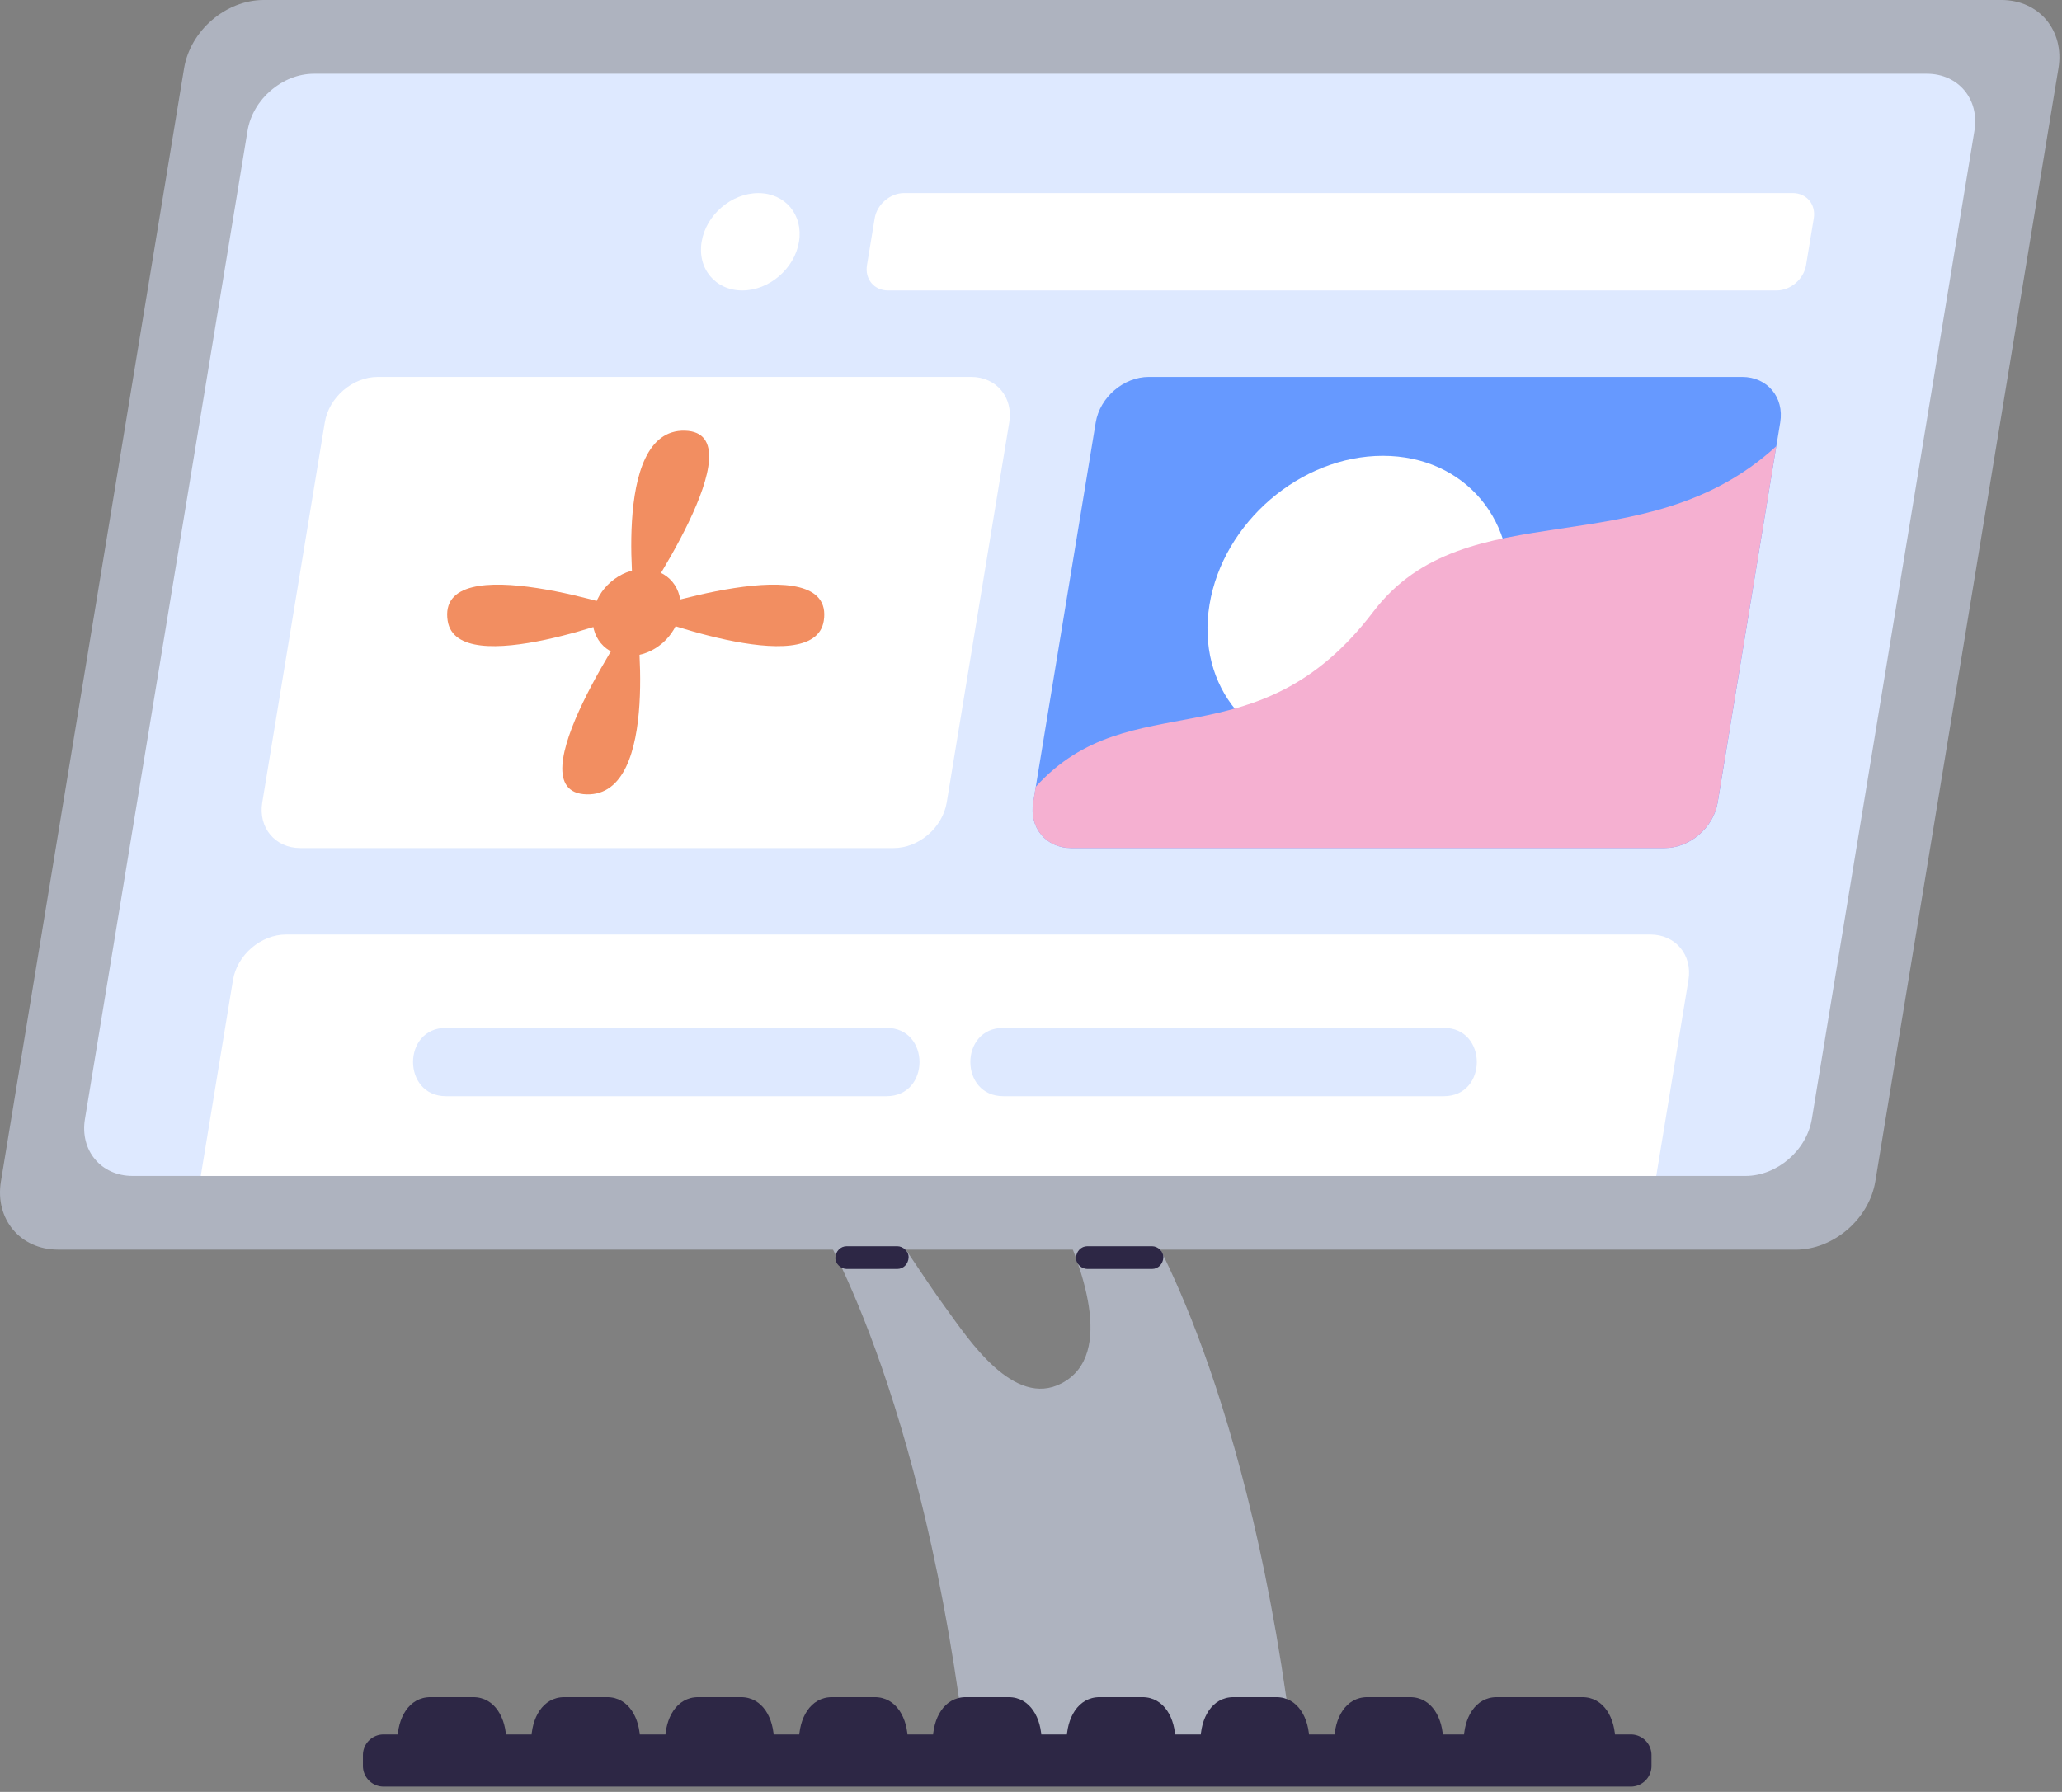 <?xml version="1.0" encoding="UTF-8"?>
<svg xmlns="http://www.w3.org/2000/svg" width="214" height="186" fill="none">
  <rect width="100%" height="100%" fill="#808080" stroke="none"/>
  <g clip-path="url(#a)">
    <path d="M98.206 135.841c2.336 3.209 7.008 10.351 11.979 7.742 5.699-2.993 1.863-12.63-.18-17.025h8.692s11.199 17.328 15.712 56.74h-33.98c-4.513-39.407-15.711-56.74-15.711-56.74h7.1c2.204 3.039 4.18 6.248 6.388 9.283Z" fill="#AEB3BF"></path>
    <path d="M6.023 129.715h180.341c3.917 0 7.614-3.178 8.261-7.09L213.632 7.09c.647-3.917-2.007-7.09-5.925-7.09H27.367c-3.918 0-7.615 3.173-8.262 7.09L.098 122.62c-.647 3.917 2.007 7.09 5.925 7.09v.005Z" fill="#AEB3BF"></path>
    <path d="M13.755 122.06h167.397c3.265 0 6.346-2.644 6.885-5.91l16.877-102.585c.539-3.266-1.674-5.91-4.939-5.91H32.578c-3.266 0-6.347 2.644-6.886 5.91L8.816 116.15c-.54 3.266 1.673 5.91 4.939 5.91Z" fill="#DEE9FF"></path>
    <path d="M92.173 30.149h92.209c1.448 0 2.819-1.176 3.055-2.624l.801-4.862c.236-1.448-.745-2.624-2.193-2.624H93.832c-1.448 0-2.82 1.176-3.055 2.624l-.801 4.862c-.237 1.448.744 2.624 2.192 2.624h.005ZM82.92 25.096c-.456 2.794-3.096 5.053-5.883 5.053-2.788 0-4.683-2.265-4.22-5.053.456-2.793 3.095-5.052 5.883-5.052s4.683 2.264 4.22 5.052Z" fill="#fff"></path>
    <path d="M111.175 88.029h61.582c2.614 0 5.078-2.115 5.509-4.729l6.49-39.447c.432-2.614-1.34-4.73-3.948-4.73h-61.582c-2.613 0-5.078 2.116-5.509 4.73l-6.49 39.447c-.431 2.614 1.34 4.729 3.948 4.729Z" fill="#69F"></path>
    <path d="M156.425 62.762c-1.402 8.534-9.458 15.45-17.991 15.45s-14.315-6.916-12.908-15.45c1.407-8.533 9.458-15.449 17.991-15.449s14.315 6.916 12.908 15.45Z" fill="#fff"></path>
    <path d="m107.222 83.3.267-1.627c9.894-10.937 22.899-2.198 35.042-18.186 9.638-12.693 28.029-4.529 41.82-17.175L178.262 83.3c-.432 2.614-2.896 4.73-5.51 4.73h-61.576c-2.614 0-4.38-2.116-3.954-4.73Z" fill="#F5B0D1"></path>
    <path d="M31.16 88.029h61.583c2.613 0 5.078-2.115 5.509-4.729l6.49-39.447c.431-2.614-1.34-4.73-3.949-4.73H39.211c-2.613 0-5.078 2.116-5.504 4.73L27.217 83.3c-.431 2.614 1.34 4.729 3.949 4.729h-.006Z" fill="#fff"></path>
    <path d="M65.977 63.58s-2.736-19.08 5.099-18.875c7.835.205-5.099 18.874-5.099 18.874Z" fill="#F28E61"></path>
    <path d="M65.977 63.579s2.736 19.08-5.099 18.874c-7.835-.205 5.099-18.874 5.099-18.874Z" fill="#F28E61"></path>
    <path d="M65.977 63.579s20.748-7.05 19.516.857c-.996 6.393-19.516-.857-19.516-.857ZM65.977 63.579s-20.748-7.05-19.516.857c.997 6.393 19.516-.857 19.516-.857Z" fill="#F28E61"></path>
    <path d="M61.566 63.58c-.41 2.49 1.279 4.507 3.764 4.507s4.842-2.018 5.247-4.508c.406-2.49-1.278-4.508-3.763-4.508s-4.842 2.018-5.247 4.508Z" fill="#F28E61"></path>
    <path d="m24.178 101.733-3.342 20.327H171.89l3.342-20.327c.432-2.614-1.345-4.73-3.948-4.73H29.687c-2.613 0-5.078 2.116-5.509 4.73Z" fill="#fff"></path>
    <path d="M104.131 106.692h45.712c4.564 0 4.569 7.091 0 7.091h-45.712c-4.565 0-4.57-7.091 0-7.091ZM46.292 106.692h45.712c4.564 0 4.57 7.091 0 7.091H46.292c-4.564 0-4.57-7.091 0-7.091Z" fill="#DEE9FF"></path>
    <path d="M119.555 131.718h-6.701c-.616 0-1.211-.545-1.181-1.181.031-.642.519-1.181 1.181-1.181h6.701c.616 0 1.211.544 1.181 1.181-.031.641-.519 1.181-1.181 1.181ZM93.118 131.718H87.88c-.617 0-1.212-.545-1.181-1.181.03-.642.518-1.181 1.18-1.181h5.238c.616 0 1.212.544 1.18 1.181-.03.641-.518 1.181-1.18 1.181ZM155.342 176.162h8.867c4.564 0 4.569 8.954 0 8.954h-8.867c-4.565 0-4.57-8.954 0-8.954Z" fill="#2D2745"></path>
    <path d="M141.91 176.162h4.431c4.565 0 4.57 8.954 0 8.954h-4.431c-4.564 0-4.569-8.954 0-8.954ZM128.022 176.162h4.431c4.564 0 4.57 8.954 0 8.954h-4.431c-4.565 0-4.57-8.954 0-8.954ZM114.128 176.162h4.431c4.565 0 4.57 8.954 0 8.954h-4.431c-4.564 0-4.57-8.954 0-8.954ZM100.239 176.162h4.431c4.565 0 4.57 8.954 0 8.954h-4.431c-4.564 0-4.57-8.954 0-8.954ZM86.35 176.162h4.431c4.565 0 4.57 8.954 0 8.954h-4.43c-4.565 0-4.57-8.954 0-8.954ZM72.462 176.162h4.431c4.565 0 4.57 8.954 0 8.954h-4.43c-4.565 0-4.57-8.954 0-8.954ZM58.568 176.162H63c4.565 0 4.57 8.954 0 8.954h-4.43c-4.565 0-4.57-8.954 0-8.954ZM44.68 176.162h4.43c4.565 0 4.57 8.954 0 8.954h-4.43c-4.565 0-4.57-8.954 0-8.954Z" fill="#2D2745"></path>
    <path d="M39.812 180.033h129.439c1.185 0 2.146.961 2.146 2.146v1.119a2.146 2.146 0 0 1-2.146 2.146H39.812a2.146 2.146 0 0 1-2.146-2.146v-1.119c0-1.185.961-2.146 2.146-2.146Z" fill="#2D2745"></path>
  </g>
  <defs>
    <clipPath id="a">
      <path fill="#fff" transform="matrix(-1 0 0 1 213.73 0)" d="M0 0h213.73v185.445H0z"></path>
    </clipPath>
  </defs>
</svg>
